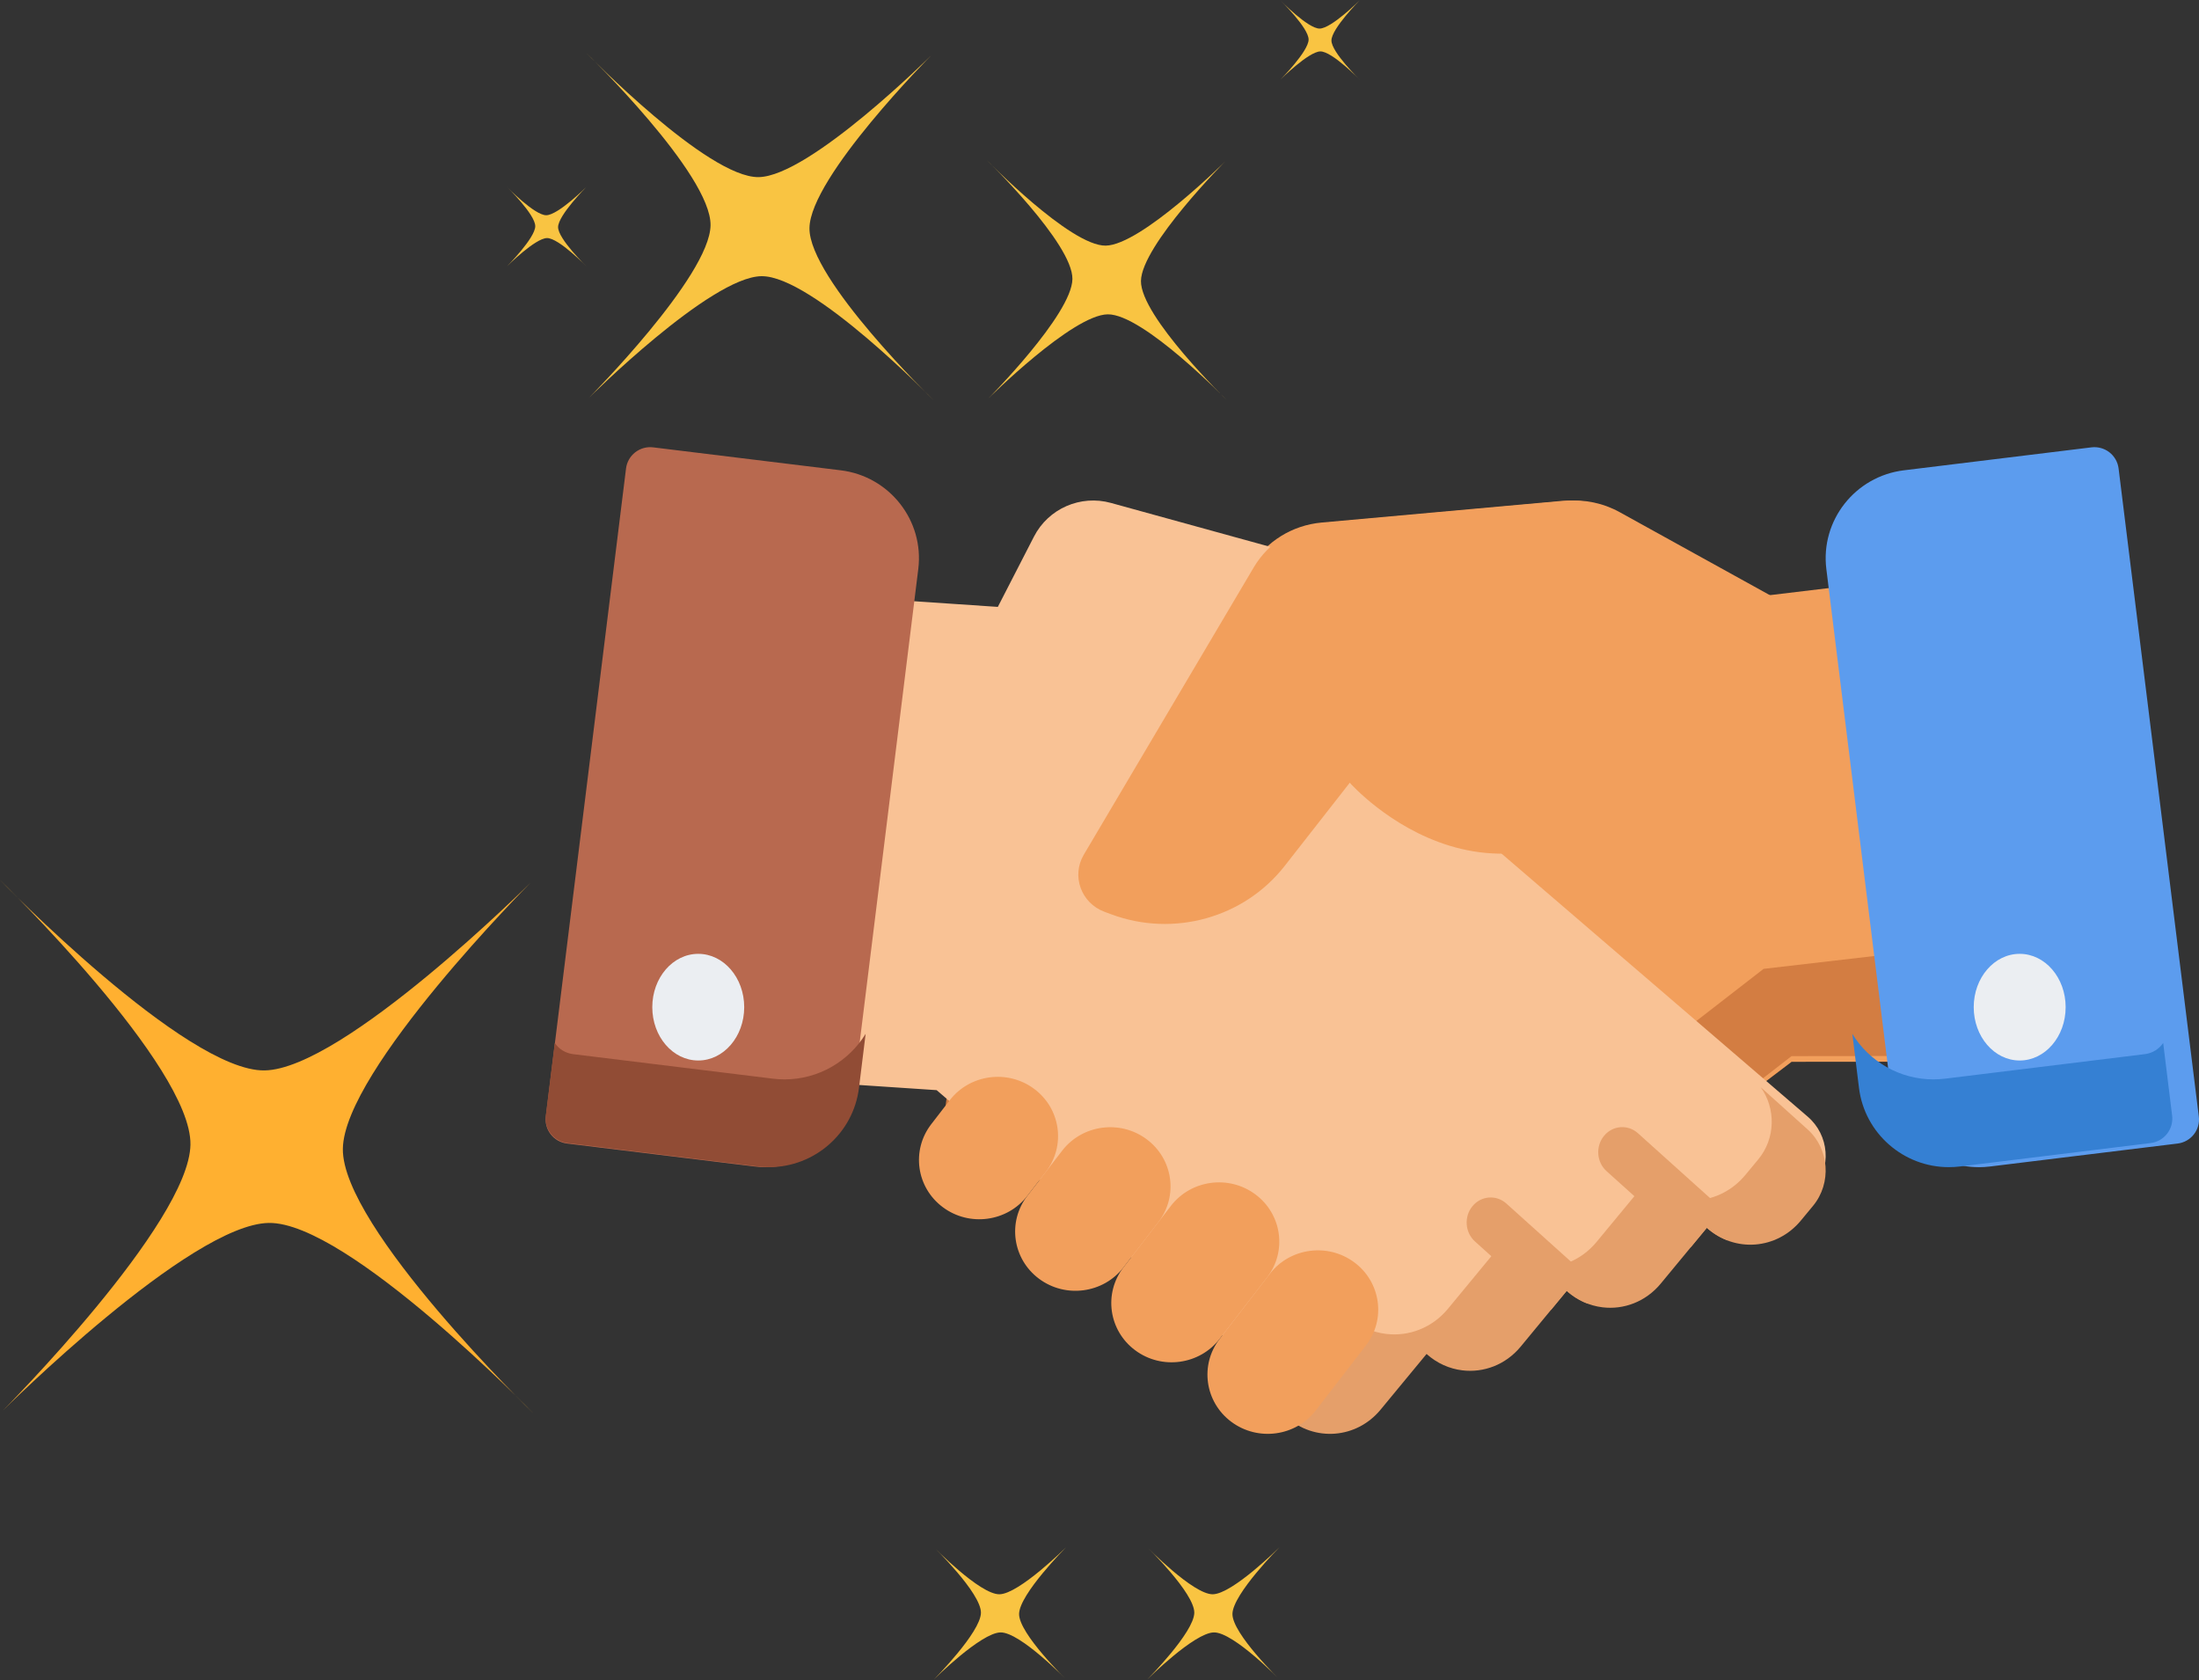 <?xml version="1.0" encoding="utf-8"?>
<svg width="73.56" height="56.2" viewBox="0 0 73.56 56.2" fill="none" stroke="none" version="1.1" xmlns:xlink="http://www.w3.org/1999/xlink" xmlns="http://www.w3.org/2000/svg">
  <rect x="0" y="0" width="73.56" height="56.2" fill="#333333" stroke="none"/>
  <g id="Group 13">
    <g id="Group 16">
      <g id="Group 8">
        <g id="Group 5">
          <g id="sparkling" transform="matrix(-1 0 0 1 45.495 0)">
            <path id="Path" d="M0.095 0.092C0.095 0.092 6.335 6.357 6.372 8.991C6.409 11.625 0 17.841 0 17.841C0 17.841 6.215 11.435 8.848 11.472C11.482 11.508 17.746 17.749 17.746 17.749C17.746 17.749 11.507 11.484 11.47 8.85C11.433 6.216 17.841 0 17.841 0C17.841 0 11.627 6.407 8.993 6.37C6.359 6.333 0.095 0.092 0.095 0.092Z" style="fill:#FFB030;mix-blend-mode:normal;" transform="translate(27.654 29.438)" />
            <path id="Path" d="M0.024 0.024C0.024 0.024 1.582 1.589 1.592 2.249C1.602 2.908 0 4.46 0 4.46C0 4.46 1.555 2.858 2.212 2.868C2.871 2.878 4.437 4.437 4.437 4.437C4.437 4.437 2.878 2.871 2.868 2.212C2.858 1.552 4.46 0 4.46 0C4.46 0 2.905 1.602 2.249 1.592C1.589 1.582 0.024 0.024 0.024 0.024Z" style="fill:#F9C442;mix-blend-mode:normal;" transform="translate(2.676 51.74)" />
            <path id="Path" d="M0.024 0.024C0.024 0.024 1.582 1.589 1.592 2.249C1.602 2.908 0 4.46 0 4.46C0 4.46 1.555 2.858 2.212 2.868C2.871 2.878 4.437 4.437 4.437 4.437C4.437 4.437 2.878 2.871 2.868 2.212C2.858 1.552 4.46 0 4.46 0C4.46 0 2.905 1.602 2.249 1.592C1.592 1.582 0.024 0.024 0.024 0.024L0.024 0.024Z" style="fill:#F9C442;mix-blend-mode:normal;" transform="translate(9.813 51.74)" />
            <path id="Path" d="M0.017 0.017C0.017 0.017 0.951 0.956 0.956 1.351C0.962 1.745 0 2.676 0 2.676C0 2.676 0.932 1.717 1.326 1.72C1.72 1.725 2.66 2.66 2.66 2.66C2.66 2.66 1.725 1.72 1.72 1.326C1.714 0.932 2.676 0 2.676 0C2.676 0 1.745 0.959 1.351 0.956C0.956 0.951 0.017 0.017 0.017 0.017Z" style="fill:#F9C442;mix-blend-mode:normal;" />
            <path id="Path" d="M0.017 0.017C0.017 0.017 0.951 0.956 0.956 1.351C0.962 1.745 0 2.676 0 2.676C0 2.676 0.932 1.717 1.326 1.72C1.72 1.723 2.66 2.66 2.66 2.66C2.66 2.66 1.725 1.72 1.72 1.326C1.714 0.932 2.676 0 2.676 0C2.676 0 1.745 0.959 1.351 0.956C0.956 0.951 0.017 0.017 0.017 0.017Z" style="fill:#F9C442;mix-blend-mode:normal;" transform="translate(25.87 6.244)" />
            <path id="Path" d="M0.062 0.059C0.062 0.059 4.119 4.132 4.144 5.844C4.168 7.555 0 11.597 0 11.597C0 11.597 4.041 7.43 5.752 7.455C7.463 7.48 11.535 11.538 11.535 11.538C11.535 11.538 7.478 7.465 7.453 5.753C7.428 4.042 11.597 0 11.597 0C11.597 0 7.556 4.166 5.845 4.141C4.134 4.117 0.062 0.059 0.062 0.059L0.062 0.059Z" style="fill:#F9C442;mix-blend-mode:normal;" transform="translate(14.273 1.784)" />
            <path id="Path" d="M0.045 0.042C0.045 0.042 2.851 2.859 2.868 4.047C2.884 5.234 0 8.029 0 8.029C0 8.029 2.797 5.147 3.98 5.163C5.164 5.179 7.983 7.987 7.983 7.987C7.983 7.987 5.177 5.17 5.161 3.982C5.145 2.795 8.029 0 8.029 0C8.029 0 5.232 2.882 4.048 2.865C2.864 2.849 0.045 0.042 0.045 0.042L0.045 0.042Z" style="fill:#F9C442;mix-blend-mode:normal;" transform="translate(4.46 5.352)" />
          </g>
        </g>
        <g id="handshake" transform="translate(18.252 14.959)">
          <path id="Path" d="M31.506 13.954L30.106 2.862L27.482 3.177L27.483 3.176L22.396 0.384C21.854 0.086 21.231 -0.043 20.611 0.013L12.58 0.737C11.592 0.826 10.71 1.375 10.212 2.211L4.551 11.713C4.133 12.415 4.461 13.314 5.24 13.601L5.471 13.686C5.917 13.85 6.375 13.945 6.832 13.982L6.115 14.592L4.68 15.811L0.598 19.206C-0.128 19.823 -0.204 20.897 0.429 21.605L0.843 22.068C1.656 22.977 3.071 23.071 4.005 22.279L5.565 24.023C6.072 24.591 6.815 24.842 7.529 24.757C7.958 24.705 8.376 24.532 8.726 24.234L10.284 25.979C10.793 26.548 11.536 26.797 12.25 26.712C12.679 26.66 13.097 26.489 13.447 26.191L14.294 26.904C15.107 27.815 16.523 27.909 17.457 27.116L18.608 26.137L28.286 18.787L28.296 18.777L32.114 18.774L31.506 13.954Z" style="fill:#F29F5C;mix-blend-mode:normal;" transform="translate(13.381 1.784)" />
          <path id="Path" d="M27.358 0.503L27.348 0.513L17.669 8.02L16.518 9.021C15.585 9.83 14.168 9.734 13.355 8.804L12.508 8.075C12.159 8.38 11.74 8.555 11.311 8.608C10.597 8.695 9.854 8.44 9.345 7.859L7.787 6.076C7.437 6.381 7.019 6.558 6.59 6.611C5.876 6.698 5.133 6.442 4.626 5.861L3.066 4.079C2.266 4.772 1.115 4.8 0.29 4.211C-0.133 4.846 -0.099 5.707 0.428 6.311L0.842 6.783C1.655 7.711 3.07 7.808 4.004 6.998L5.564 8.78C6.071 9.36 6.814 9.617 7.528 9.529C7.957 9.477 8.375 9.3 8.725 8.995L10.283 10.777C10.792 11.359 11.535 11.614 12.249 11.527C12.678 11.474 13.097 11.299 13.446 10.994L14.293 11.723C15.106 12.653 16.523 12.749 17.456 11.939L18.608 10.939L28.285 3.431L28.296 3.422L32.114 3.418L31.692 0L27.358 0.503Z" style="fill:#D37D42;mix-blend-mode:normal;" transform="translate(13.381 16.949)" />
          <path id="Path" d="M34.188 20.61L29.032 16.179L27.598 14.948L26.573 14.067L22.161 10.277L22.671 5.955C22.843 4.493 21.92 3.125 20.497 2.732L10.881 0.081C9.864 -0.2 8.788 0.27 8.307 1.207L7.098 3.559L1.907 3.208L0.578 14.488L0 19.39L5.052 19.725L5.063 19.735L15.618 28.802L16.768 29.791C17.701 30.592 19.109 30.489 19.912 29.559L21.451 27.779C21.801 28.079 22.218 28.252 22.645 28.302C23.355 28.385 24.093 28.127 24.596 27.546L26.135 25.764C26.485 26.065 26.902 26.239 27.328 26.289C28.039 26.372 28.776 26.113 29.277 25.533L30.819 23.751C31.751 24.552 33.158 24.448 33.961 23.52L34.37 23.047C34.995 22.324 34.914 21.233 34.188 20.61Z" style="fill:#F9C295;mix-blend-mode:normal;" transform="translate(8.029 1.784)" />
          <g id="Group" transform="translate(24.086 21.41)">
            <path id="Path" d="M18.131 1.414L16.559 0C17.07 0.707 17.059 1.712 16.483 2.41L16.048 2.935C15.195 3.967 13.701 4.083 12.71 3.192L11.072 5.174C10.54 5.819 9.756 6.107 9.002 6.015C8.548 5.959 8.105 5.766 7.734 5.431L6.098 7.413C5.564 8.059 4.78 8.346 4.026 8.253C3.572 8.198 3.129 8.006 2.758 7.671L1.122 9.651C0.814 10.025 0.422 10.276 0 10.406L0.696 11.033C1.63 11.871 3.039 11.763 3.843 10.789L5.383 8.924C5.733 9.239 6.151 9.42 6.578 9.472C7.289 9.559 8.027 9.289 8.53 8.68L10.071 6.813C10.421 7.129 10.838 7.311 11.265 7.363C11.976 7.451 12.714 7.179 13.216 6.571L14.758 4.705C15.692 5.543 17.099 5.435 17.903 4.462L18.312 3.968C18.938 3.21 18.857 2.067 18.131 1.414Z" style="fill:#E59F6A;mix-blend-mode:normal;" />
            <path id="Path" d="M4.156 2.747L1.328 0.203C0.992 -0.099 0.485 -0.06 0.195 0.291C-0.095 0.641 -0.057 1.171 0.279 1.473L3.101 4.012L3.633 3.368C3.846 3.559 4.083 3.698 4.332 3.792C4.515 3.451 4.45 3.012 4.156 2.747Z" style="fill:#E59F6A;mix-blend-mode:normal;" transform="translate(11.125 1.336)" />
            <path id="Path" d="M4.036 3.547C4.229 3.205 4.167 2.757 3.868 2.488L1.328 0.203C0.992 -0.099 0.485 -0.06 0.195 0.291C-0.095 0.641 -0.057 1.171 0.279 1.473L2.819 3.758C2.82 3.759 2.821 3.759 2.822 3.76L3.347 3.125C3.556 3.313 3.79 3.453 4.036 3.547Z" style="fill:#E59F6A;mix-blend-mode:normal;" transform="translate(6.724 3.689)" />
          </g>
          <g id="Group" transform="translate(12.489 1.784)">
            <path id="Path" d="M1.027 0.785L0.409 1.586C-0.263 2.459 -0.089 3.702 0.8 4.362L0.8 4.362C1.688 5.023 2.953 4.851 3.626 3.979L4.244 3.178C4.916 2.305 4.742 1.063 3.853 0.402L3.853 0.402C2.965 -0.259 1.7 -0.087 1.027 0.785Z" style="fill:#F29F5C;mix-blend-mode:normal;" transform="translate(0 19.28)" />
            <path id="Path" d="M1.573 0.785L0.409 2.294C-0.263 3.166 -0.089 4.409 0.8 5.07L0.8 5.07C1.688 5.731 2.953 5.559 3.626 4.687L4.789 3.178C5.462 2.305 5.287 1.063 4.399 0.402L4.399 0.402C3.511 -0.259 2.245 -0.087 1.573 0.785Z" style="fill:#F29F5C;mix-blend-mode:normal;" transform="translate(3.217 20.965)" />
            <path id="Path" d="M1.995 0.785L0.409 2.841C-0.263 3.714 -0.089 4.957 0.8 5.617L0.8 5.617C1.688 6.278 2.953 6.106 3.626 5.234L5.212 3.178C5.884 2.306 5.709 1.063 4.821 0.402L4.821 0.402C3.933 -0.259 2.668 -0.087 1.995 0.785Z" style="fill:#F29F5C;mix-blend-mode:normal;" transform="translate(6.433 22.81)" />
            <path id="Path" d="M2.087 0.785L0.409 2.961C-0.263 3.833 -0.089 5.076 0.8 5.737L0.8 5.737C1.688 6.397 2.953 6.226 3.626 5.353L5.304 3.178C5.976 2.305 5.801 1.063 4.913 0.402L4.913 0.402C4.025 -0.259 2.759 -0.087 2.087 0.785Z" style="fill:#F29F5C;mix-blend-mode:normal;" transform="translate(9.65 25.084)" />
            <path id="Path" d="M23.216 3.212L18.108 0.389C17.562 0.087 16.937 -0.044 16.314 0.013L8.247 0.746C7.256 0.836 6.37 1.391 5.869 2.237L0.184 11.848C-0.236 12.558 0.093 13.468 0.875 13.758L1.108 13.845C3.192 14.618 5.546 13.96 6.903 12.225L9.081 9.441C9.081 9.441 14.318 15.395 20.083 8.441" style="fill:#F29F5C;mix-blend-mode:normal;" transform="translate(5.33 0)" />
          </g>
          <path id="Path" d="M12.483 22.392L9.799 0.711C9.772 0.498 9.662 0.304 9.492 0.171C9.321 0.039 9.105 -0.02 8.891 0.006L2.615 0.774C0.985 0.974 -0.178 2.455 0.023 4.076L2.178 21.485C2.363 22.984 3.65 24.086 5.132 24.086C5.253 24.086 5.375 24.078 5.498 24.063L11.774 23.295C12.22 23.24 12.538 22.836 12.483 22.392Z" style="fill:#5C9CEE;mix-blend-mode:normal;" transform="translate(42.819 0)" />
          <path id="Path" d="M10.698 2.733L10.399 0.306C10.263 0.505 10.046 0.647 9.788 0.679L3.101 1.5C2.97 1.516 2.839 1.524 2.711 1.524C1.585 1.524 0.564 0.925 0 0L0.223 1.809C0.412 3.337 1.72 4.46 3.226 4.46C3.349 4.46 3.473 4.453 3.598 4.438L9.978 3.654C10.432 3.598 10.754 3.186 10.698 2.733Z" style="fill:#3580D3;mix-blend-mode:normal;" transform="translate(43.711 19.625)" />
          <path id="Path" d="M9.874 0.774L3.598 0.006C3.383 -0.02 3.168 0.039 2.997 0.172C2.827 0.304 2.717 0.498 2.69 0.711L0.006 22.392C-0.049 22.836 0.269 23.24 0.715 23.295L6.991 24.063C7.114 24.078 7.236 24.086 7.357 24.086C8.839 24.086 10.126 22.984 10.311 21.485L12.466 4.076C12.667 2.455 11.504 0.974 9.874 0.774Z" style="fill:#B8694F;mix-blend-mode:normal;" />
          <path id="Path" d="M0.006 2.733L0.306 0.306C0.442 0.505 0.658 0.647 0.917 0.679L7.604 1.5C7.735 1.516 7.865 1.524 7.994 1.524C9.12 1.524 10.14 0.925 10.705 0L10.482 1.809C10.293 3.337 8.985 4.46 7.479 4.46C7.356 4.46 7.232 4.453 7.107 4.438L0.727 3.654C0.273 3.598 -0.05 3.186 0.006 2.733Z" style="fill:#914C35;mix-blend-mode:normal;" transform="translate(0 19.625)" />
          <g id="Group" transform="translate(3.568 16.949)">
            <path id="Oval" d="M1.538 3.568C2.387 3.568 3.075 2.769 3.075 1.784C3.075 0.799 2.387 0 1.538 0C0.688 0 0 0.799 0 1.784C0 2.769 0.688 3.568 1.538 3.568Z" style="fill:#EBEEF2;mix-blend-mode:normal;" transform="translate(44.204 0)" />
            <path id="Oval" d="M1.538 3.568C2.387 3.568 3.075 2.769 3.075 1.784C3.075 0.799 2.387 0 1.538 0C0.688 0 0 0.799 0 1.784C0 2.769 0.688 3.568 1.538 3.568Z" style="fill:#EBEEF2;mix-blend-mode:normal;" />
          </g>
        </g>
      </g>
    </g>
  </g>
</svg>